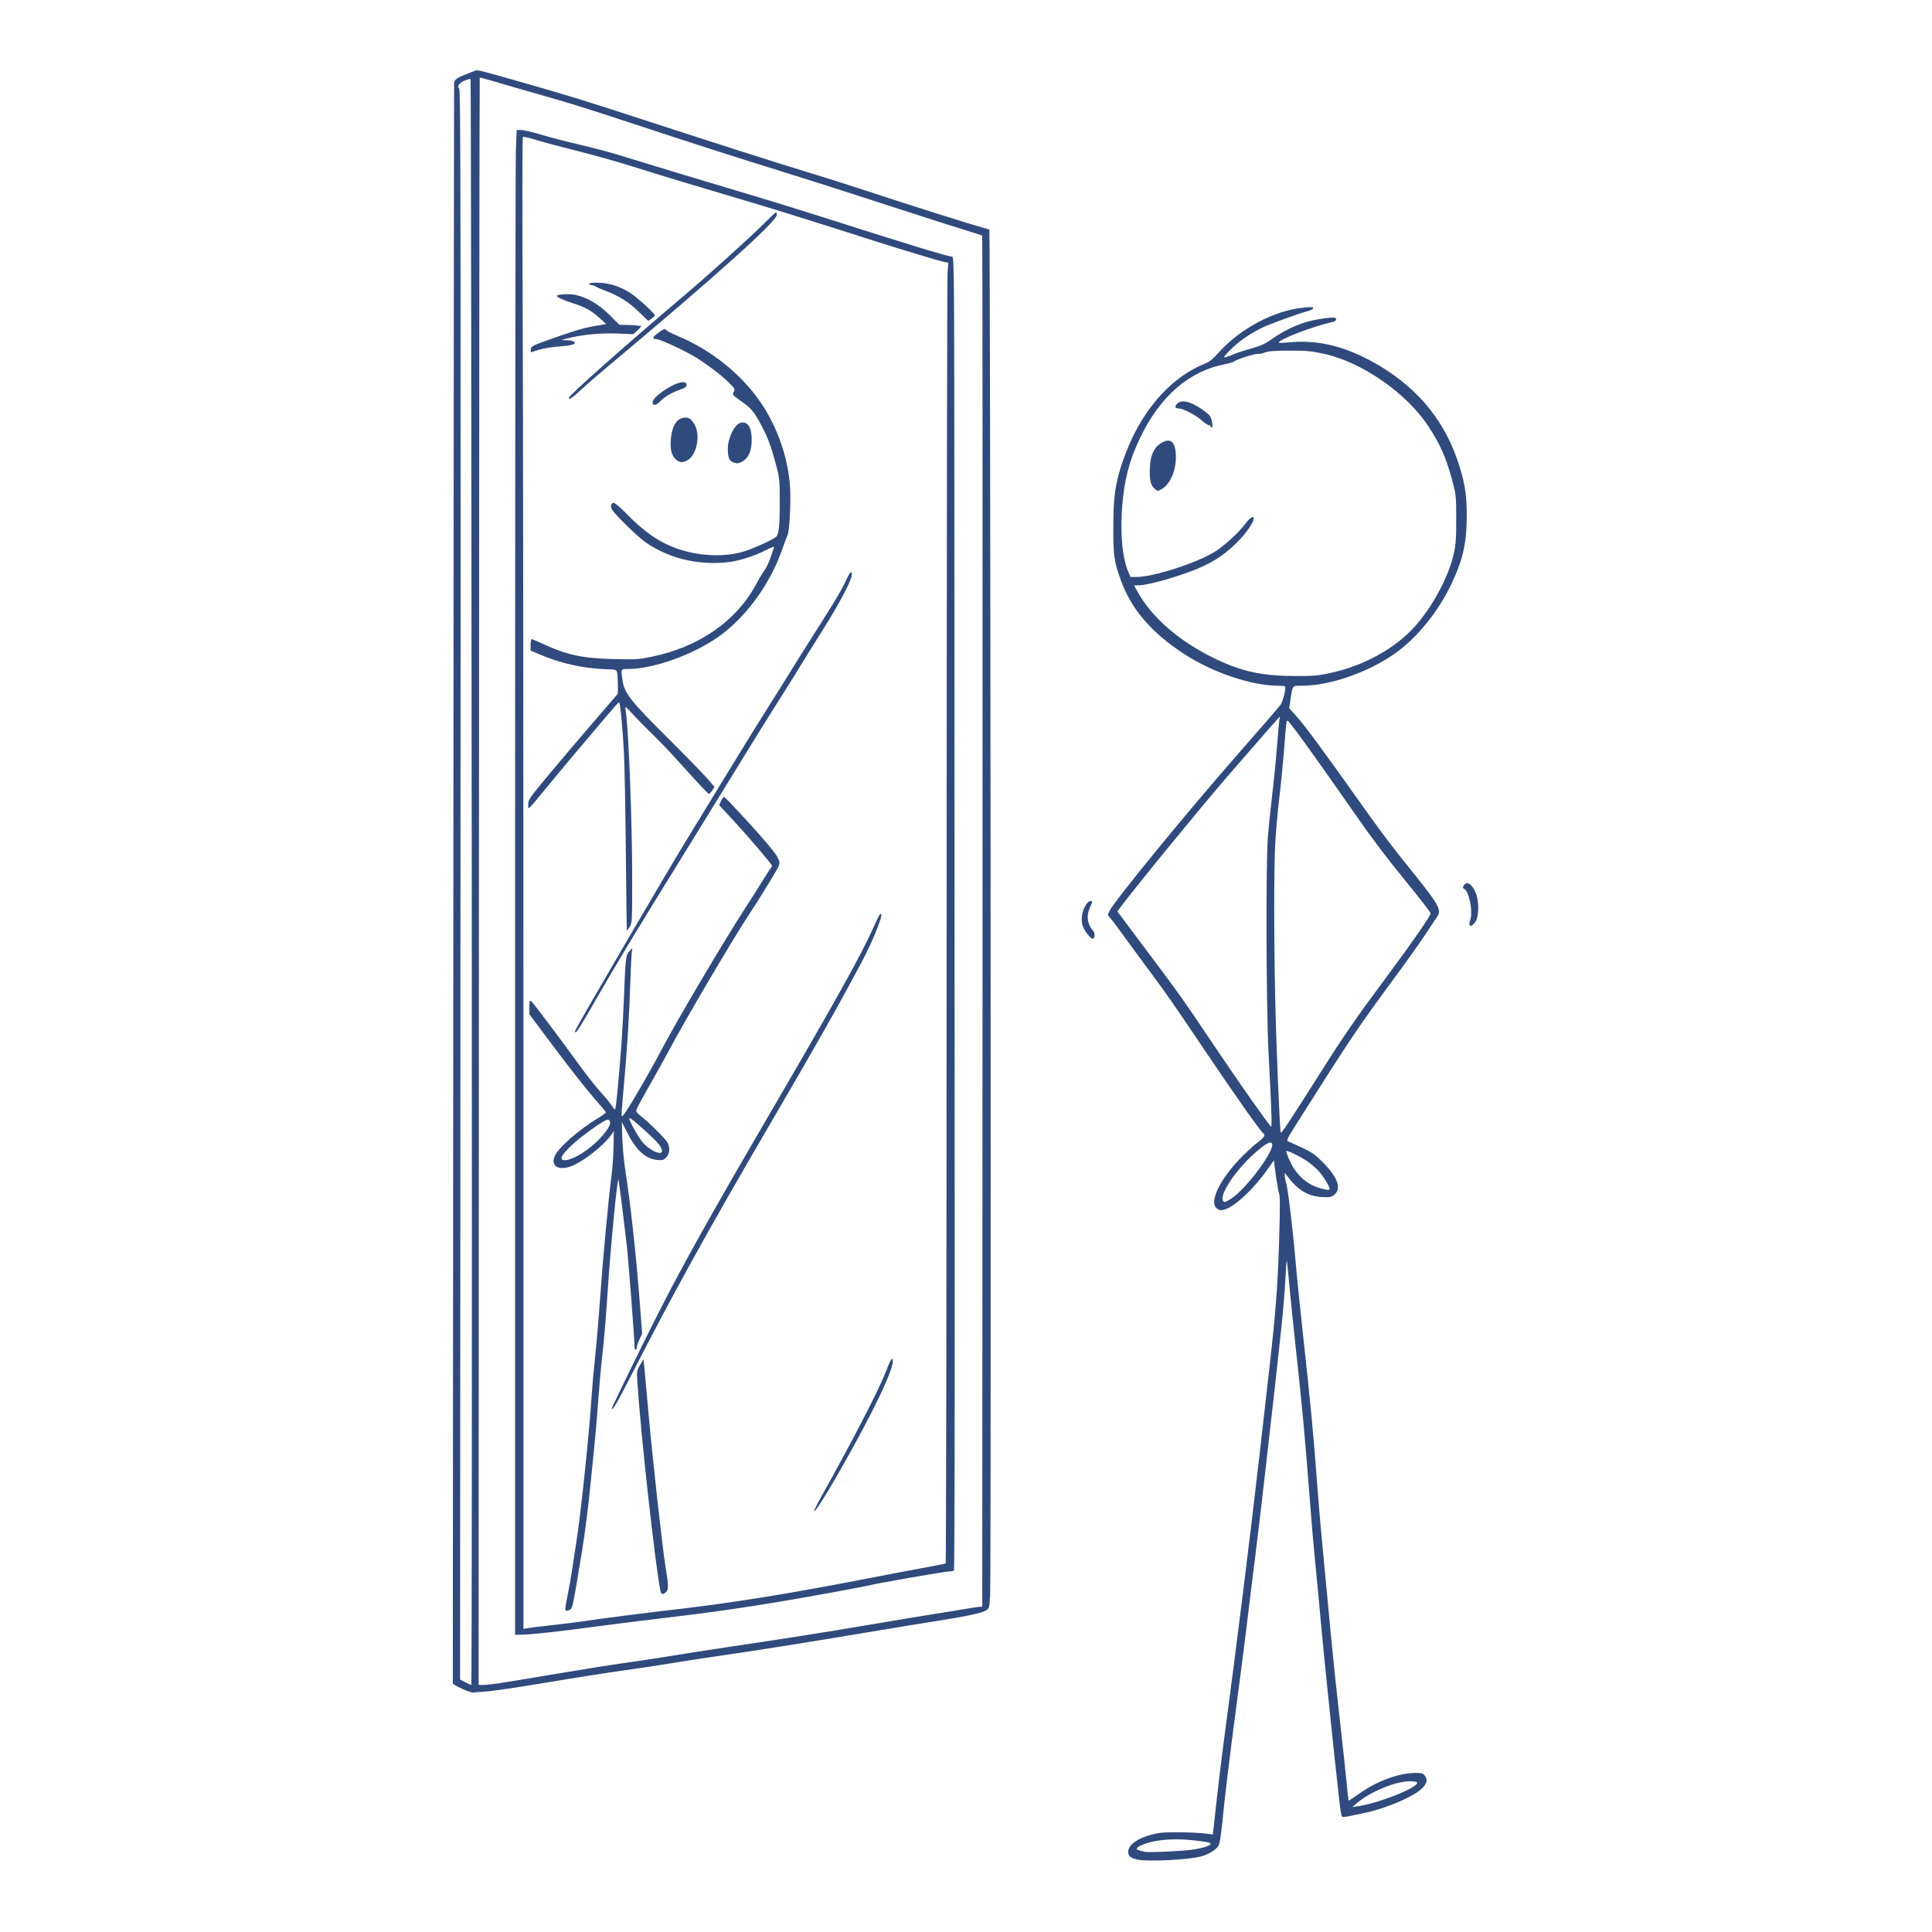 <svg xmlns="http://www.w3.org/2000/svg" xmlns:xlink="http://www.w3.org/1999/xlink" width="1200" zoomAndPan="magnify" viewBox="0 0 900 900" height="1200" preserveAspectRatio="xMidYMid meet" version="1.0"><defs><clipPath id="19c4c62aac"><path d="M 210.449 32.48 L 689 32.48 L 689 867 L 210.449 867 Z M 210.449 32.48 " clip-rule="nonzero"/></clipPath></defs><g clip-path="url(#19c4c62aac)"><path fill="#304a7d" d="M 529.75 866.234 C 526.535 865.465 525.566 864.621 525.566 862.629 C 525.566 858.938 531.418 855.359 539.84 853.898 C 543.477 853.254 557.875 853.52 562.957 854.305 L 565.008 854.613 L 565.328 851.637 C 567.406 832.492 568.809 820.691 570.438 808.562 C 575.672 769.754 582.605 713.977 586.832 676.898 C 588.375 663.27 590.383 645.652 591.281 637.75 C 594.258 611.633 595.184 599.449 595.844 578.453 C 596.348 562.156 596.332 557.285 595.801 555.812 C 595.297 554.41 593.5 542.492 593.5 540.543 C 593.5 540.402 592.152 542.242 590.496 544.641 C 584.445 553.441 575.449 561.945 570.648 563.379 C 568.824 563.926 568.262 563.883 567.07 563.098 C 562.832 560.316 568.18 549.188 578.902 538.449 C 581.23 536.137 584.461 533.23 586.09 531.996 C 588.922 529.848 589.641 528.668 588.504 527.965 C 587.336 527.25 575.363 510.27 561.258 489.355 C 544.797 464.906 543.953 463.711 533.301 449.367 C 529.203 443.852 524.094 436.875 521.945 433.887 C 519.797 430.883 517.566 427.965 516.977 427.387 C 515.965 426.406 515.953 426.223 516.766 424.496 C 519.012 419.797 552.684 378.629 576.516 351.457 C 588.152 338.191 593.641 331.848 596.531 328.297 C 597.598 326.992 599.211 320.34 598.621 319.738 C 598.453 319.566 597.078 319.441 595.562 319.441 C 583.016 319.441 564.824 313.293 551.461 304.551 C 536.148 294.527 526.941 283.707 522.016 269.98 C 518.969 261.488 518.605 258.879 518.621 245.391 C 518.648 231.145 519.547 225.023 523.098 214.641 C 530.605 192.773 544.387 176.309 560.824 169.629 C 563.379 168.59 564.824 167.465 567.688 164.25 C 577.836 152.926 593.934 144.461 607.605 143.27 C 611.059 142.961 611.926 143.031 611.746 143.59 C 611.605 144 610.648 144.531 609.598 144.812 C 605.023 145.992 591.211 151.031 587.645 152.812 C 581.723 155.773 576.895 159.184 572.91 163.215 C 568.949 167.242 569.078 167.312 575.672 164.672 C 577.359 164 580.867 162.875 583.477 162.176 C 586.875 161.262 589.23 160.195 591.828 158.398 C 597.051 154.762 600.953 152.699 606.145 150.777 C 610.16 149.305 617.371 147.941 621.176 147.941 C 622.988 147.941 622.777 149.527 620.91 149.934 C 611.828 151.957 595.715 158.117 595.715 159.59 C 595.715 159.801 597.668 159.773 600.039 159.523 C 612.672 158.176 624.84 160.812 637.949 167.762 C 658.301 178.527 672.012 194.09 678.891 214.262 C 682.258 224.098 683.254 229.965 683.27 239.82 C 683.285 252.801 681.57 260.547 676.113 272.07 C 670.09 284.773 660.379 296.832 650.312 304.074 C 637.863 313.043 619.633 319.441 606.539 319.441 C 601.918 319.441 602.215 319.117 601.23 325.461 L 600.559 329.926 L 603.758 333.449 C 607.871 337.984 615.477 348.328 638.637 380.902 C 642.75 386.684 649.57 395.711 653.797 400.945 C 670.961 422.211 671.816 423.684 669.289 427.332 C 668.715 428.16 666.16 431.977 663.633 435.809 C 661.094 439.629 655.871 447.023 652.039 452.23 C 631.887 479.559 630.41 481.746 604.531 522.66 C 599.254 531 599.113 531.309 600.32 531.785 C 601.008 532.066 603.941 533.414 606.859 534.789 C 611.266 536.863 612.84 537.988 616.32 541.523 C 623.309 548.625 625.051 553.805 621.43 556.684 C 620.137 557.707 619.395 557.82 615.746 557.625 C 609.289 557.258 604.473 554.352 599.773 547.996 L 598.539 546.324 L 598.523 547.828 C 598.508 548.641 598.762 549.973 599.059 550.773 C 599.871 552.922 602.215 572.148 603.52 587.531 C 604.152 594.875 605.781 610.914 607.141 623.156 C 610.199 650.637 612.055 670.145 613.555 690.805 C 614.188 699.535 615.562 715.453 616.613 726.16 C 617.668 736.883 619.141 752.547 619.914 760.969 C 620.684 769.391 622.453 786.289 623.844 798.543 C 625.246 810.797 626.762 824.816 627.227 829.699 C 627.676 834.586 628.137 838.656 628.238 838.77 C 628.348 838.879 630.398 837.562 632.785 835.836 C 641.078 829.883 650.961 826.109 658.723 825.926 C 662.246 825.84 662.734 825.98 663.73 827.188 C 666.176 830.191 663.145 833.871 655.016 837.801 C 648.434 840.973 641.094 843.484 634.621 844.762 C 632.066 845.266 628.965 845.898 627.746 846.18 C 626.512 846.445 625.332 846.473 625.105 846.234 C 624.867 846.012 624.305 842.457 623.844 838.332 C 621.402 816.719 616.684 771.004 615.465 757.348 C 614.707 748.773 613.457 735.605 612.699 728.113 C 611.941 720.602 610.68 705.949 609.906 695.535 C 608.195 672.547 606.371 652.824 603.785 629.555 C 602.719 619.914 601.344 606.535 600.742 599.828 C 600.137 593.117 599.547 587.547 599.438 587.434 C 599.309 587.309 599.043 590.551 598.848 594.605 C 598.117 608.543 597.246 617.008 589.641 683.562 C 587.801 699.648 585.555 718.68 584.641 725.879 C 583.715 733.082 582.074 746.484 580.965 755.676 C 579.855 764.855 577.598 782.527 575.941 794.922 C 572.77 818.656 570.703 835.707 569.289 850.012 C 568.738 855.469 568.121 859.062 567.59 859.891 C 566.324 861.812 562.805 863.945 559.449 864.816 C 553.246 866.43 534.297 867.328 529.75 866.234 Z M 556.191 861.547 C 563.281 860.355 566.004 858.797 562.172 858.137 C 549.777 856.016 538.676 856.523 531.828 859.527 C 529.105 860.734 528.824 861.574 531 862.051 C 531.84 862.25 532.781 862.5 533.09 862.629 C 534.281 863.105 551.715 862.293 556.191 861.547 Z M 640.238 839.664 C 650.734 836.621 660.699 831.973 660.141 830.375 C 660 829.953 658.637 829.758 656.336 829.801 C 649.641 829.953 638.031 834.836 631.914 840.102 L 629.961 841.77 L 632.727 841.406 C 634.242 841.211 637.625 840.426 640.238 839.664 Z M 573.484 558.395 C 580.824 553.707 594.691 534.773 592.434 532.516 C 591.492 531.574 588.91 533.172 583.773 537.863 C 574.762 546.07 567.617 557.285 569.918 559.602 C 570.508 560.18 570.844 560.066 573.484 558.395 Z M 619.324 553.945 C 619.719 553.316 616.824 548.457 614.371 545.609 C 613.234 544.305 610.805 542.211 608.98 540.965 C 605.57 538.648 599.676 535.785 599.238 536.234 C 598.902 536.57 601.23 542.043 602.594 544.105 C 606.469 549.988 611.52 553.215 618.648 554.34 C 618.875 554.395 619.168 554.199 619.324 553.945 Z M 615.367 499.277 C 625.992 482.449 631.59 474.352 646.566 454.211 C 657.695 439.25 666.426 426.629 666.426 425.551 C 666.426 424.988 662.414 419.766 654.16 409.633 C 645.234 398.672 638.777 390.098 630.496 378.18 C 620.629 363.988 608.152 346.391 604.84 341.996 C 599.816 335.328 599.73 335.219 599.379 336.145 C 599.211 336.605 598.691 342.109 598.23 348.398 C 597.766 354.672 596.754 364.945 595.996 371.219 C 595.238 377.492 594.367 387.148 594.074 392.664 C 593.43 404.328 593.414 435.023 594.031 464.766 C 594.453 485.059 596.137 526.07 596.613 527.602 C 596.824 528.316 601.023 521.973 615.352 499.277 Z M 592.152 515.574 C 591.953 510.438 591.395 499.094 590.93 490.367 C 589.848 470.027 589.641 402.18 590.621 389.871 C 590.984 385.281 591.898 376.383 592.656 370.109 C 593.414 363.836 594.41 353.688 594.875 347.555 C 595.336 341.434 595.883 335.793 596.066 335.035 C 596.391 333.801 596.332 333.73 595.59 334.473 C 594.691 335.371 583.141 348.578 571.492 362.039 C 559.633 375.723 529.285 412.832 522.031 422.531 L 520.5 424.566 L 534.621 443.418 C 549.863 463.754 550.805 465.074 566.496 488.43 C 577.57 504.906 591.66 524.895 592.207 524.895 C 592.391 524.895 592.363 520.695 592.152 515.574 Z M 619.141 313.645 C 634.918 310.359 649.836 302.207 659.141 291.793 C 666.863 283.145 674.117 269.98 676.742 259.859 C 678.176 254.375 678.414 251.566 678.371 240.66 C 678.344 231.199 678.23 230.262 676.547 223.957 C 673.754 213.434 670.863 206.879 665.418 198.625 C 655.129 183.016 634.355 168.617 616.602 164.785 C 610.902 163.551 608.559 163.34 600.727 163.34 C 593.738 163.34 590.973 163.562 589.121 164.238 C 587.773 164.73 586.383 165.008 586.02 164.867 C 585.16 164.547 576.234 167.324 575.125 168.25 C 574.664 168.645 572.727 169.25 570.816 169.613 C 553.961 172.828 540.473 184.477 531.141 203.914 C 526.043 214.5 523.715 223.438 522.746 236.086 C 521.777 248.535 522.832 259.875 525.512 266.148 L 526.648 268.773 L 529.582 268.773 C 537.441 268.773 558.27 261.98 566.242 256.816 C 570.734 253.926 577.273 247.859 580.234 243.859 C 582.199 241.195 584.023 240.07 584.023 241.516 C 584.023 243.328 580.559 248.379 576.586 252.34 C 571.309 257.617 566.762 260.828 560.32 263.848 C 552.121 267.691 535.223 272.676 530.383 272.676 L 528.246 272.676 L 530.043 275.875 C 536.781 287.832 549.426 298.766 565.652 306.656 C 578.215 312.762 587.617 314.84 602.957 314.922 C 611.238 314.977 613.68 314.781 619.141 313.645 Z M 537.555 227.355 C 535.867 225.672 535.391 223.129 535.699 217.332 C 535.98 211.957 537.652 208.422 540.797 206.469 C 545.117 203.805 547.434 205.543 547.742 211.691 C 548.094 218.512 545.441 225.223 541.441 227.664 C 539.309 228.969 539.141 228.953 537.555 227.355 Z M 563.98 198.625 C 563.98 198.316 563.633 198.062 563.184 198.062 C 562.746 198.062 561.176 197.023 559.715 195.746 C 556.809 193.234 551.082 190.273 549.117 190.273 C 547.379 190.273 547.07 189.375 548.375 188.055 C 550.395 186.035 554.227 186.863 559.742 190.527 C 561.512 191.703 563.281 193.18 563.688 193.824 C 564.602 195.312 565.203 199.172 564.5 199.172 C 564.219 199.172 563.98 198.918 563.98 198.625 Z M 216.941 787.441 C 215.188 786.723 213.125 785.727 212.352 785.207 L 210.934 784.297 L 211.188 413.367 C 211.328 209.363 211.48 42.004 211.523 41.469 C 211.566 40.938 211.551 39.855 211.496 39.07 C 211.383 37.344 212.785 36.219 217.094 34.605 C 218.793 33.961 220.66 33.23 221.266 32.965 C 222.441 32.457 222.695 32.516 243.832 38.535 C 263.594 44.164 273.082 47.082 298.965 55.531 C 332.047 66.34 364.02 76.543 377.465 80.602 C 383.738 82.48 395.262 86.145 403.078 88.727 C 420.637 94.539 452.906 104.754 457.227 105.863 C 458.996 106.328 460.625 106.82 460.863 106.957 C 461.41 107.297 461.777 735.34 461.242 743.285 C 460.836 749.223 460.82 749.293 459.094 750.316 C 457.172 751.469 449.453 753.094 436.484 755.09 C 431.738 755.832 415.949 758.414 401.41 760.855 C 375.137 765.266 350.406 769.164 331.879 771.832 C 326.559 772.59 317.801 773.953 312.395 774.852 C 306.992 775.762 296.945 777.266 290.051 778.219 C 283.16 779.16 267.133 781.684 254.414 783.832 C 241.715 785.965 228.957 787.848 226.078 788 C 223.188 788.156 220.676 788.395 220.477 788.508 C 220.281 788.633 218.695 788.141 216.941 787.426 Z M 219.762 411.023 C 219.621 205.391 219.371 37.008 219.215 36.836 C 219.062 36.684 217.883 36.965 216.605 37.484 C 214.008 38.523 212.617 40.348 213.852 41.105 C 214.652 41.594 214.695 80.152 214.43 588.348 L 214.316 782.375 L 216.688 783.621 C 217.992 784.297 219.27 784.871 219.539 784.887 C 219.805 784.887 219.902 620.109 219.762 411.023 Z M 232.703 784.098 C 235.609 783.664 247.637 781.672 259.426 779.68 C 271.215 777.684 285.629 775.398 291.441 774.598 C 297.266 773.812 306.402 772.422 311.766 771.523 C 317.125 770.613 329.027 768.758 338.207 767.398 C 368.273 762.922 383.543 760.508 405.578 756.773 C 417.523 754.738 431.18 752.492 435.922 751.746 C 440.68 751.02 446.688 750.035 449.285 749.574 C 451.895 749.109 454.812 748.66 455.797 748.574 L 457.578 748.434 L 457.707 429.27 C 457.777 253.727 457.691 109.961 457.539 109.793 C 457.367 109.625 453.508 108.363 448.949 106.988 C 444.387 105.613 426.883 99.996 410.043 94.508 C 393.199 89.02 372.523 82.426 364.102 79.844 C 346.418 74.41 321.574 66.438 295.344 57.766 C 273.281 50.48 264.059 47.617 249.531 43.531 C 243.496 41.836 235.215 39.434 231.133 38.199 C 227.047 36.965 223.609 36.051 223.48 36.18 C 223.355 36.289 223.188 204.812 223.102 410.656 L 222.961 784.898 L 225.195 784.898 C 226.414 784.898 229.797 784.535 232.703 784.098 Z M 239.945 420.637 C 239.945 233.152 240.113 75.422 240.309 70.145 L 240.676 60.543 L 242.723 60.543 C 243.848 60.543 248.031 61.527 252.016 62.719 C 256.004 63.91 264.129 66.031 270.066 67.406 C 276.004 68.797 283.75 70.832 287.273 71.926 C 297.871 75.223 338.461 87.492 351.852 91.449 C 358.742 93.5 370.516 97.121 378.027 99.508 C 422.434 113.684 441.637 119.562 443.531 119.562 C 444.527 119.562 444.555 124.363 444.598 284.227 C 444.609 374.797 444.68 512.387 444.738 590.004 C 444.793 667.621 444.637 731.328 444.387 731.578 C 444.121 731.832 442.941 732.055 441.734 732.086 C 439.699 732.141 407.051 737.824 405.395 738.43 C 404.355 738.809 375.992 744 364.102 745.98 C 345.535 749.094 328.102 751.566 311.484 753.473 C 302.305 754.527 287.398 756.395 278.359 757.613 C 260.281 760.043 246.836 761.516 242.652 761.516 L 239.945 761.516 Z M 256.93 757.082 C 262.43 756.465 268.578 755.719 270.57 755.41 C 279.414 754.062 300.453 751.355 313.898 749.824 C 339.891 746.879 368.188 742.328 403.906 735.355 C 411.57 733.867 422.84 731.719 428.961 730.598 C 435.094 729.473 440.289 728.449 440.527 728.309 C 440.75 728.168 440.961 593.707 440.977 429.508 C 441.004 265.32 441.199 129.051 441.41 126.691 L 441.805 122.41 L 440.117 122.102 C 437.875 121.684 419.473 116.125 405.312 111.59 C 379.527 103.336 361.465 97.695 349.633 94.188 C 326.781 87.434 307.75 81.68 294.5 77.512 C 287.316 75.254 275.777 72.012 268.902 70.312 C 262.008 68.613 253.617 66.367 250.246 65.328 C 246.879 64.289 243.891 63.59 243.609 63.758 C 243.312 63.926 243.258 94.059 243.469 138.723 C 243.664 179.773 243.832 336.102 243.832 486.098 L 243.832 758.82 L 245.379 758.512 C 246.219 758.332 251.414 757.684 256.93 757.082 Z M 263.328 749.418 C 263.328 748.871 263.848 745.938 264.465 742.863 C 265.098 739.805 265.953 734.918 266.387 732.016 C 266.809 729.109 267.793 722.707 268.562 717.809 C 270.613 704.871 274.387 668.645 275.594 650.469 C 275.918 645.582 276.664 637.191 277.25 631.816 C 277.84 626.453 278.852 614.664 279.484 605.625 C 280.773 587.113 283.496 557.902 284.801 548.277 C 285.281 544.754 285.742 538.508 285.812 534.379 L 285.953 526.898 L 284.816 528.543 C 281.027 534 270.586 541.988 265.125 543.602 C 259.734 545.188 256.633 542.93 258.359 538.66 C 259.961 534.746 269.488 526.367 278.781 520.723 C 280.691 519.559 282.262 518.422 282.262 518.184 C 282.262 517.945 279.836 515.039 276.887 511.727 C 273.926 508.414 265.91 498.238 259.062 489.117 L 246.625 472.527 L 246.625 469.129 C 246.625 466.016 246.695 465.805 247.566 466.504 C 248.48 467.25 260.773 483.602 270.949 497.609 C 273.742 501.438 277.742 506.465 279.848 508.766 C 281.953 511.066 284.27 513.902 284.984 515.055 C 285.699 516.203 286.418 517.02 286.57 516.863 C 286.727 516.711 287.188 513.117 287.582 508.906 C 289.293 490.703 290.066 479.699 290.613 465.594 C 291.387 446.012 291.496 445.031 293.168 443.164 L 294.543 441.648 L 294.262 444.16 C 294.109 445.535 293.84 451.051 293.672 456.414 C 293.141 472.738 292.297 486.562 290.867 502.871 C 289.168 522.141 289.184 520.922 290.77 518.957 C 292.816 516.414 302.445 499.867 307.879 489.539 C 315.289 475.473 336.469 439.57 346.754 423.668 C 350.055 418.559 353.984 412.371 355.473 409.914 C 356.961 407.473 358.504 405.07 358.91 404.582 C 359.316 404.102 359.652 403.543 359.652 403.344 C 359.652 402.699 348.82 389.969 341.855 382.445 L 334.992 375.023 L 335.891 373.129 C 336.398 372.074 337 371.219 337.254 371.219 C 337.887 371.219 352.523 387.105 358.207 393.957 C 363.234 400.02 363.879 401.66 362.277 404.441 C 359.305 409.66 352.664 420.398 349.477 425.156 C 342.18 436.062 318.98 475.418 311.219 490.098 C 309.59 493.16 305.688 500.176 302.543 505.68 C 299.398 511.195 296.676 516.234 296.496 516.879 C 296.227 517.789 296.621 518.41 298.25 519.656 C 301.715 522.281 310.152 530.605 310.98 532.234 C 312.242 534.676 311.977 537.539 310.332 539.18 C 309.086 540.43 308.551 540.586 306.164 540.348 C 300.621 539.812 296.172 535.672 291.863 527.012 L 289.672 522.59 L 289.883 530 C 290.012 534.086 290.598 540.555 291.188 544.375 C 293.633 560.051 296.312 584.391 297.91 605.258 L 299.133 621.316 L 297.941 623.785 C 297.266 625.148 296.734 626.734 296.734 627.324 C 296.734 627.914 296.48 628.543 296.172 628.727 C 295.848 628.922 295.625 628.402 295.609 627.508 C 295.609 624.109 292.762 587.098 291.988 580.289 C 290.391 566.453 288.27 549.664 288.086 549.469 C 287.539 548.906 284.492 580.289 283.117 600.895 C 282.078 616.32 281.363 624.711 280.27 634.172 C 279.836 638.074 279.09 646.594 278.629 653.094 C 278.18 659.605 277.309 669.555 276.719 675.227 C 276.113 680.883 275.355 688.406 275.02 691.93 C 274.191 700.91 272.395 714.945 271.09 722.82 C 266.754 749.023 266.711 749.207 265.504 749.852 C 264.031 750.652 263.328 750.5 263.328 749.418 Z M 268.297 538.828 C 274.473 535.715 281.238 529.48 283.848 524.516 C 284.578 523.125 284.156 521.551 283.062 521.551 C 281.559 521.551 270.262 529.652 266.023 533.762 C 261.141 538.48 260.34 540.484 263.344 540.484 C 264.27 540.484 266.5 539.742 268.297 538.828 Z M 308.426 536.137 C 308.426 535.586 307.809 534.27 307.035 533.215 C 305.281 530.773 293.812 520.457 293.238 520.809 C 292.562 521.215 297.168 529.609 299.566 532.332 C 302.879 536.094 308.426 538.48 308.426 536.137 Z M 307.652 741.066 C 305.125 728.211 298.5 668.449 296.945 644.223 C 296.578 638.691 296.605 638.508 298.18 635.871 L 299.777 633.191 L 300.172 637.078 C 300.395 639.227 301.223 648.375 302.012 657.402 C 303.875 678.652 308.691 722.09 310.109 730.43 C 311.484 738.539 311.5 740.492 310.191 741.672 C 308.734 742.988 308.004 742.809 307.652 741.066 Z M 381.871 698.496 C 396.762 671.914 409.27 647.773 412.582 639.168 C 414.953 632.98 415.879 631.617 415.879 634.27 C 415.879 636.953 412.273 645.625 406.141 657.684 C 396.484 676.656 380.961 703.48 379.305 704.027 C 378.953 704.141 380.102 701.656 381.871 698.496 Z M 285.043 655.996 C 285.043 655.465 299.609 625.641 306.375 612.305 C 318.488 588.445 331.441 565.273 360.875 514.871 C 389.031 466.617 401.48 444.246 406.559 432.75 C 408.047 429.383 409.492 426.391 409.789 426.098 C 412.664 423.191 407.289 437.172 401.031 448.891 C 389.48 470.492 380.664 486.055 357.984 524.895 C 330.055 572.711 313.238 603.156 294.109 640.559 C 287.301 653.863 285.043 657.723 285.043 655.996 Z M 267.961 480.148 C 268.93 477.594 310.586 406.277 320.832 389.633 C 324.48 383.684 332.746 370.152 339.191 359.57 C 345.633 348.984 354.082 335.316 357.984 329.184 C 361.871 323.062 366.895 315.047 369.129 311.371 C 371.375 307.695 376.496 299.555 380.512 293.281 C 389.059 279.918 392.453 274.164 394.406 269.742 C 395.977 266.207 397.254 265.434 396.695 268.352 C 396.074 271.594 390.727 281.602 383.387 293.281 C 379.43 299.555 374.504 307.484 372.426 310.895 C 370.363 314.305 365.422 322.191 361.465 328.426 C 357.492 334.656 349.043 348.285 342.672 358.699 C 336.301 369.098 326.895 384.383 321.773 392.664 C 297.66 431.586 287.414 448.512 277.953 465.047 C 271.371 476.57 268.676 480.906 268.145 480.906 C 267.875 480.906 267.793 480.57 267.961 480.148 Z M 291.539 397.254 C 291.355 377.27 290.949 356.328 290.656 350.711 C 289.98 338.039 288.914 327.23 288.355 327.23 C 288.113 327.23 286.836 328.551 285.504 330.164 C 284.184 331.766 279.441 337.336 274.977 342.543 C 270.516 347.75 262.527 357.281 257.238 363.711 C 244.969 378.613 246.066 377.535 246.066 374.715 C 246.066 372.539 246.625 371.723 255.707 360.816 C 261.012 354.445 270.402 343.371 276.594 336.199 L 287.82 323.176 L 287.82 319.148 C 287.82 316.941 287.68 314.402 287.496 313.531 C 287.188 311.934 287.176 311.918 282.359 311.75 C 271.625 311.387 261.168 309.043 251.215 304.789 L 247.172 303.062 L 247.172 300.395 C 247.172 298.922 247.398 297.73 247.664 297.73 C 247.918 297.73 250.246 298.695 252.816 299.891 C 264.156 305.141 271.23 306.668 285.871 307.02 C 296.215 307.285 297.492 307.203 303.723 305.91 C 325.66 301.336 342.895 289.391 352.145 272.324 C 353.617 269.602 355.305 266.754 355.891 265.996 C 357.086 264.438 358.293 261.824 359.387 258.473 C 359.781 257.25 360.285 255.789 360.512 255.23 C 360.832 254.402 360.16 254.582 356.918 256.227 C 350.812 259.301 343.512 261.531 338.055 262.023 C 324.156 263.242 310.879 259.832 300.355 252.352 C 296.844 249.855 286.559 239.777 285.141 237.434 C 284.184 235.848 284.578 234.262 285.953 234.262 C 286.473 234.262 288.914 236.336 291.398 238.863 C 300.031 247.719 306.672 252.367 315.02 255.41 C 325.281 259.16 337.715 259.707 346.84 256.801 C 351.344 255.371 359.344 251.734 361.465 250.164 C 362.84 249.137 363.273 244.828 363.234 232.855 C 363.203 223.383 363.105 222.469 361.41 216.156 C 359.316 208.395 358.098 204.953 355.695 200.152 C 352.117 192.996 350.293 190.512 346.785 188 C 340.816 183.703 341.043 183.957 341.816 182.512 C 342.434 181.348 342.266 180.996 339.793 178.469 C 336.367 174.961 328.312 168.883 322.895 165.754 C 317.395 162.555 307.344 157.992 305.812 157.977 C 303.609 157.977 303.934 156.996 306.809 154.934 C 309.223 153.191 309.73 153.008 310.293 153.711 C 310.641 154.16 312.805 155.312 315.105 156.25 C 331.723 163.086 346.461 175.113 355.543 189.277 C 363.262 201.293 367.961 216.477 368.16 230.035 C 368.273 238.121 367.613 247.945 366.84 249.363 C 366.547 249.926 365.41 252.941 364.328 256.059 C 358.785 271.973 347.711 287.258 335.176 296.281 C 323.191 304.914 304.465 311.652 292.453 311.652 C 289.098 311.652 289.195 311.426 290.012 317.043 C 290.852 322.867 293.73 326.531 310.852 343.57 C 319.203 351.891 327.57 360.469 329.449 362.629 L 332.859 366.559 L 331.781 368.199 C 331.191 369.098 330.516 369.828 330.293 369.828 C 329.828 369.828 326.613 366.418 315.793 354.418 C 312.047 350.262 306.781 344.762 304.102 342.191 C 301.422 339.637 297.391 335.527 295.148 333.086 C 291.527 329.125 291.105 328.816 291.371 330.305 C 292.762 337.969 294.5 381.957 294.5 409.297 C 294.5 429.129 294.473 429.902 293.352 431.711 C 292.703 432.734 292.113 433.578 292.031 433.578 C 291.945 433.578 291.723 417.227 291.539 397.254 Z M 341.449 215.328 C 339.652 214.598 339.051 213.023 339.051 209.094 C 339.051 203.945 342.32 197.43 345.168 196.898 C 348.383 196.281 350.195 199.145 350.164 204.855 C 350.152 209.84 348.82 213.137 346.18 214.75 C 344.188 215.973 343.316 216.07 341.449 215.328 Z M 314.57 213.77 C 312.676 211.875 312.059 208.773 312.578 203.887 C 313.113 198.891 314.824 195.734 317.477 194.875 C 320.242 193.98 321.812 194.707 323.527 197.699 C 326.348 202.637 324.664 211.691 320.453 214.262 C 318.051 215.734 316.398 215.594 314.57 213.77 Z M 303.977 187.562 C 303.977 186.117 306.094 184 310.094 181.402 C 315.582 177.867 319.836 176.98 319.836 179.383 C 319.836 180.223 319.051 180.758 316.496 181.641 C 312.719 182.961 309.352 184.98 307.359 187.145 C 305.773 188.855 303.977 189.082 303.977 187.562 Z M 265 185.289 C 265 184.223 293.238 159.184 318.445 137.906 C 329.645 128.461 350.012 110.09 356.02 104.012 C 358.77 101.23 361.211 98.957 361.449 98.957 C 361.688 98.957 361.871 99.477 361.871 100.094 C 361.871 103.141 332.609 129.387 283.23 170.652 C 278.711 174.426 273.012 179.383 270.57 181.668 C 266.375 185.598 265 186.484 265 185.289 Z M 247.285 162.652 C 247.441 161.305 248.129 160.953 256.086 158.117 C 267.695 153.992 272.227 152.66 277.742 151.746 L 282.387 150.973 L 279.188 148.039 C 275.523 144.699 272.395 142.973 266.895 141.262 C 262.711 139.969 259.426 138.469 259.426 137.852 C 259.426 137.078 265.32 136.758 268.059 137.359 C 273.688 138.637 278.879 141.684 283.875 146.652 L 288.551 151.297 L 292.227 151.383 C 294.25 151.438 296.145 151.52 296.453 151.59 C 296.762 151.66 297.504 151.762 298.094 151.789 C 298.992 151.844 298.824 152.168 297.098 153.754 L 295.008 155.676 L 287.387 155.367 C 279.594 155.059 270.316 155.984 264.074 157.695 L 261.379 158.426 L 263.891 158.496 C 265.266 158.539 266.766 158.793 267.215 159.074 C 268.941 160.168 266.711 160.953 260.691 161.375 C 257.293 161.613 253.125 162.285 251.074 162.934 C 249.082 163.562 247.383 164.082 247.285 164.098 C 247.188 164.098 247.188 163.453 247.285 162.652 Z M 297.531 145.207 C 292.773 140.617 288.285 137.793 282.023 135.449 C 279.906 134.664 277.898 133.793 277.574 133.516 C 277.238 133.246 276.34 132.938 275.582 132.84 C 274.809 132.727 274.305 132.391 274.457 132.082 C 274.629 131.758 276.578 131.605 279.188 131.73 C 284.297 131.957 288.93 133.484 293.617 136.477 C 296.719 138.453 305.082 146.047 305.082 146.875 C 305.082 147.113 304.395 147.816 303.539 148.418 L 302.012 149.516 Z M 506.422 434.938 C 504.191 432.02 503.559 429.66 504.078 426.18 C 504.484 423.527 506.199 420.355 507.504 419.852 C 508.949 419.289 509.047 420.062 507.812 422.59 C 505.945 426.449 506.465 430.488 509.258 433.676 C 510.172 434.715 510.043 437.004 509.047 437.324 C 508.695 437.438 507.516 436.371 506.422 434.938 Z M 684.59 430.898 C 684.406 430.602 684.547 429.562 684.883 428.582 C 686.285 424.555 684.309 414.812 681.895 413.941 C 680.953 413.59 682.047 411.656 683.324 411.414 C 684.742 411.137 686.977 413.984 687.941 417.352 C 689.109 421.352 688.742 427.516 687.215 429.562 C 685.992 431.191 685.066 431.656 684.59 430.898 Z M 684.59 430.898 " fill-opacity="1" fill-rule="nonzero"/></g></svg>